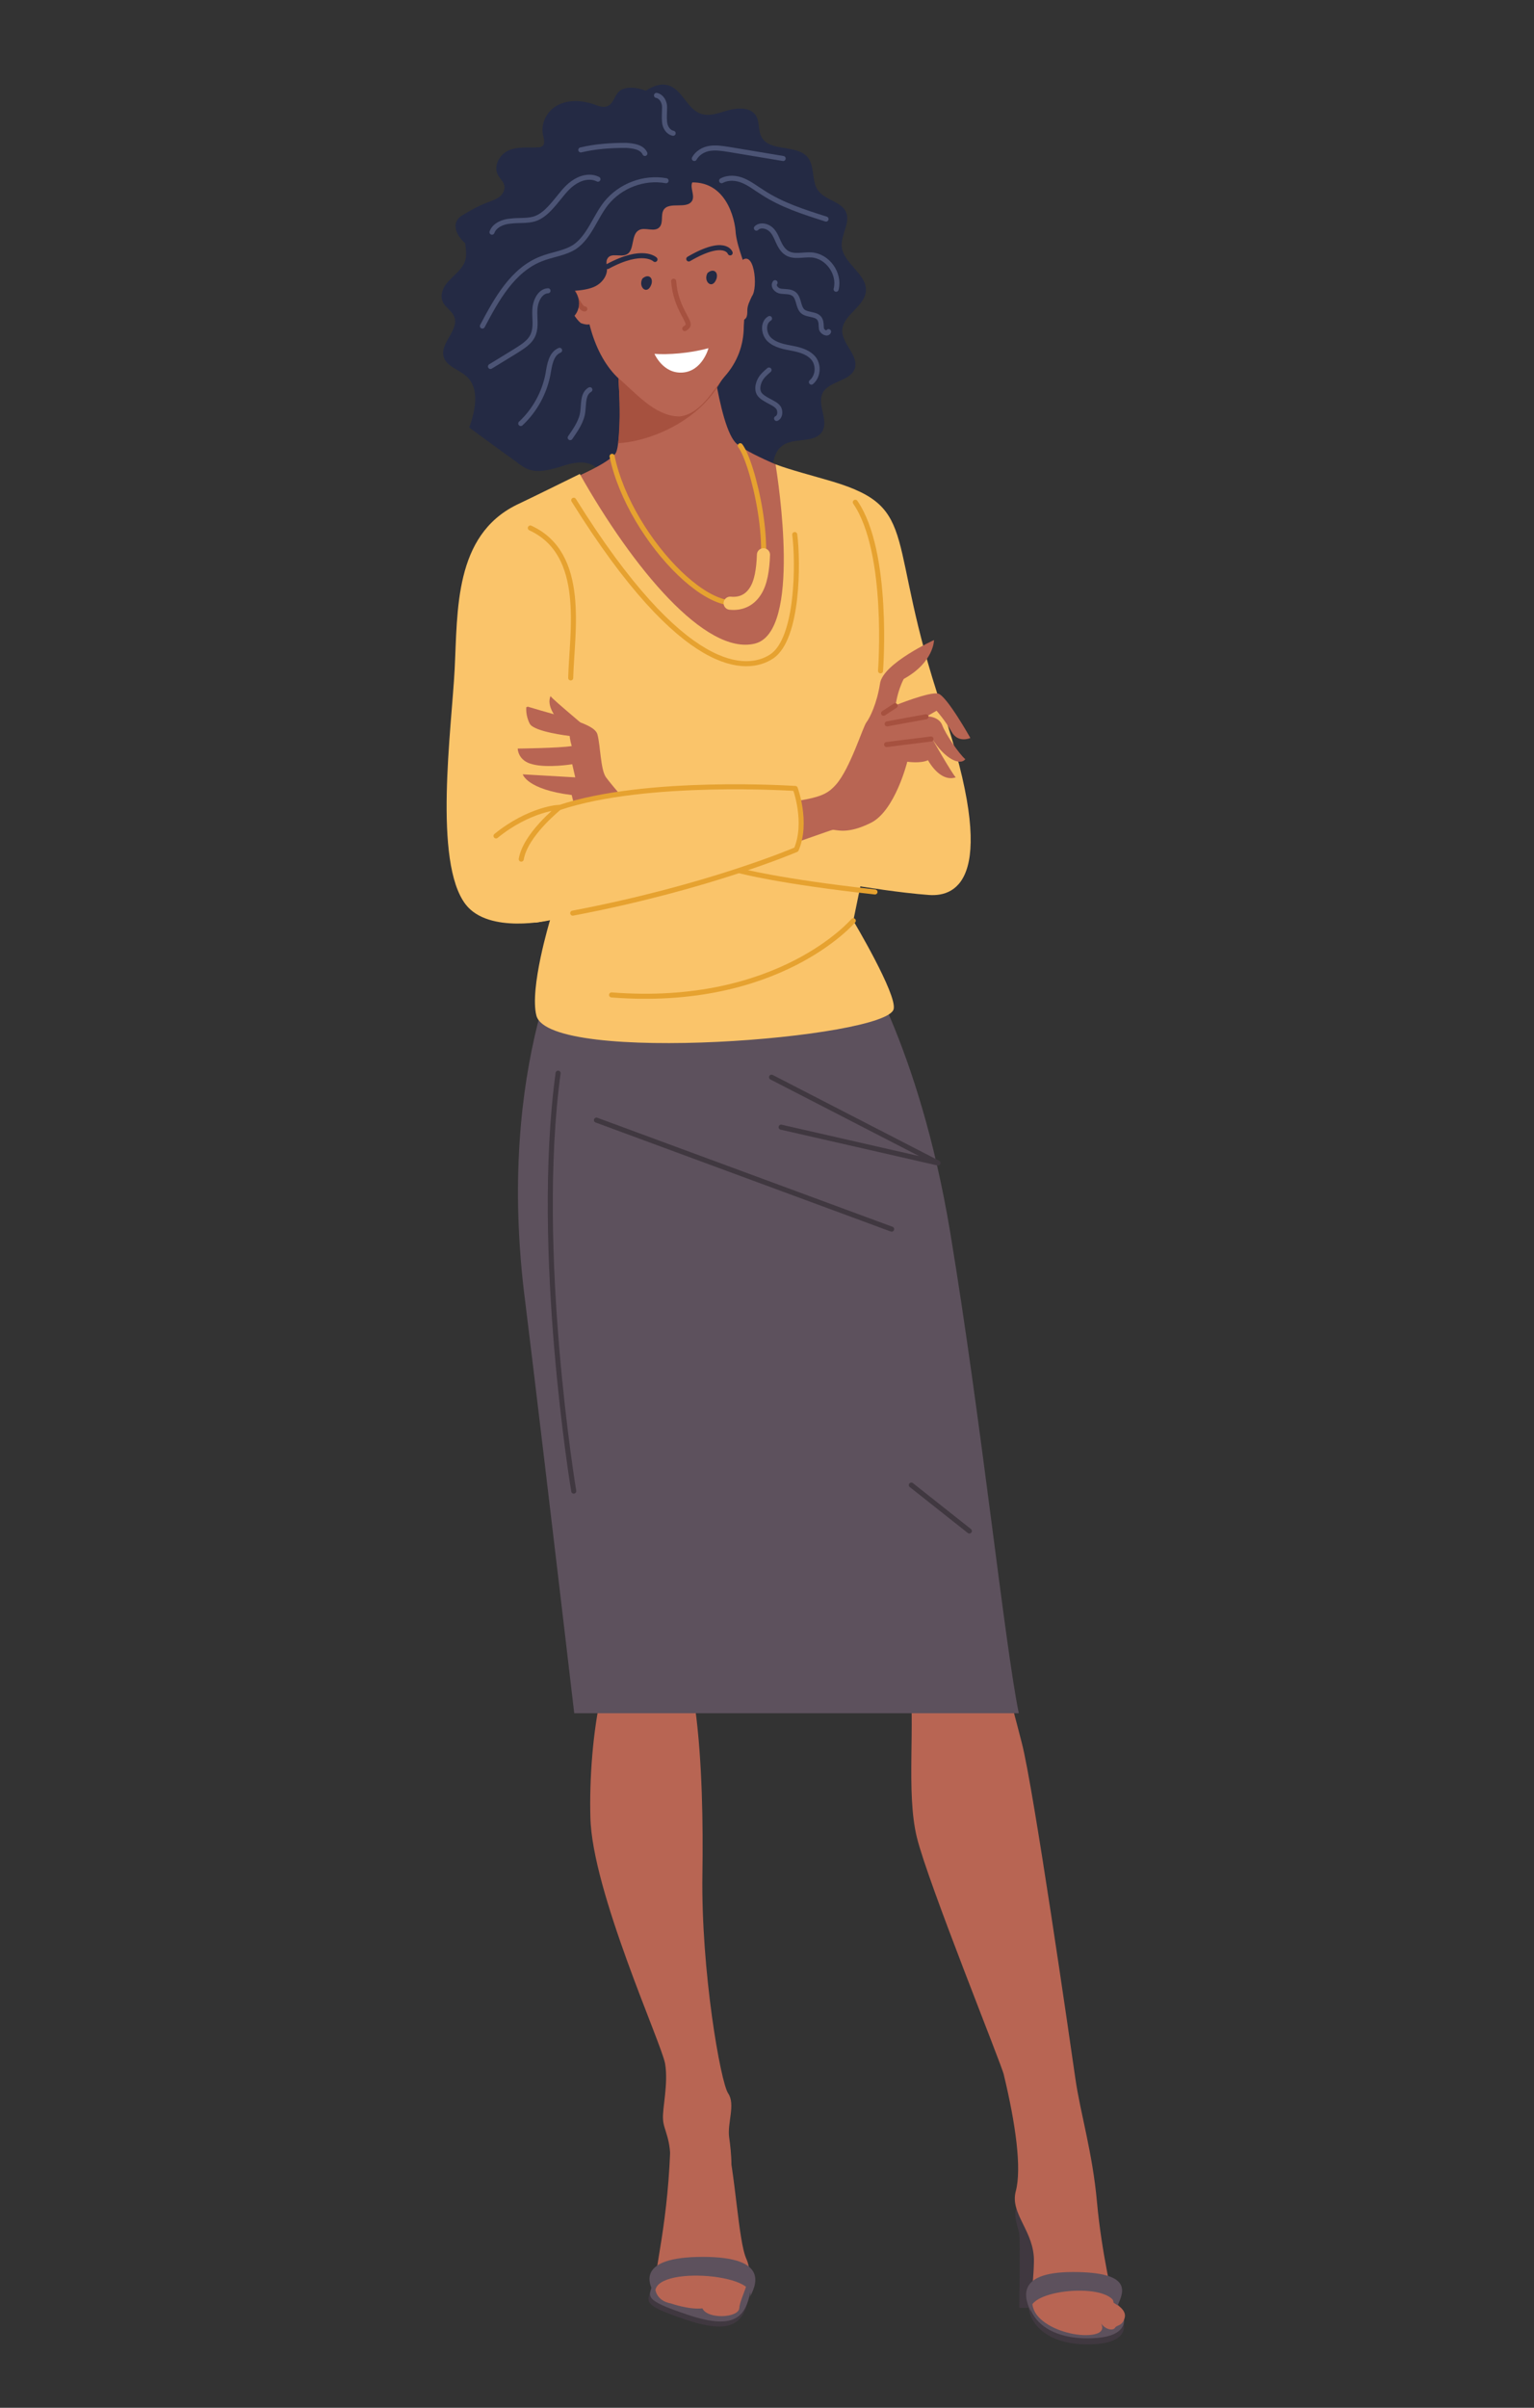 <?xml version="1.0" encoding="UTF-8"?><svg id="Calque_1" xmlns="http://www.w3.org/2000/svg" version="1.1" viewBox="0 0 304 477"><rect x="0" y="0" width="304" height="477" fill="#333333" stroke="none"/><!-- Generator: Adobe Illustrator 29.0.1, SVG Export Plug-In . SVG Version: 2.1.0 Build 192)  --><defs><style>
      .st0, .st1, .st2, .st3, .st4, .st5, .st6 {
        fill: none;
      }

      .st1 {
        stroke: #403840;
      }

      .st1, .st2, .st3, .st4, .st5, .st6 {
        stroke-linecap: round;
      }

      .st1, .st2, .st3, .st5, .st6 {
        stroke-width: 1px;
      }

      .st1, .st2, .st4, .st5, .st6 {
        stroke-linejoin: round;
      }

      .st2 {
        stroke: #a6513f;
      }

      .st7 {
        fill: #fac46a;
      }

      .st8 {
        fill: #242a44;
      }

      .st3 {
        stroke: #4c5475;
        stroke-miterlimit: 10;
      }

      .st9 {
        fill: #fff;
      }

      .st10 {
        fill: #a6513f;
      }

      .st4 {
        stroke: #fac46a;
        stroke-width: 2.6px;
      }

      .st11 {
        fill: #5d515d;
      }

      .st12 {
        fill: #b86553;
      }

      .st5 {
        stroke: #e6a230;
      }

      .st6 {
        stroke: #242a44;
      }

      .st13 {
        fill: #403840;
      }
    </style></defs><g><path class="st13" d="m137.8 437.8c5.3-.1 11.8 11.7 10.7 16.8c-1 5.1-2.8 8.2-12.4 5c-9.6-3.2-7.7-3.6-6.8-6.8c.9-3.3 8.5-15 8.5-15z"/><path class="st13" d="m210.2 445.3c5.6 1.7 5.7 8.3 9.2 10.5c3.5 2.2 6.4 8.2-2.7 8.6c-7.7.4-12-2.9-12.8-6.8c-.7-3.3 6.3-12.4 6.3-12.4z"/><path class="st13" d="m213.3 448c-1.8-7.3-8.7-12.9-10.9-11.6c-2.3 1.3-.6 4.8-.4 6.1c.2 1.3 0 14.7 0 14.7h5.2l6.2-9.1z"/><path class="st11" d="m210.2 444.1c5.6 1.7 5.7 8.3 9.2 10.5c3.5 2.2 6.4 8.2-2.7 8.6c-7.7.4-12-2.9-12.8-6.8c-.7-3.3 6.3-12.4 6.3-12.4z"/><path class="st11" d="m138.1 436.8c5.3-.1 11.8 11.7 10.7 16.8c-1 5.1-2.8 8.2-12.4 5c-9.6-3.2-7.7-3.6-6.8-6.8c.9-3.3 8.5-15 8.5-15z"/><path class="st12" d="m135.9 436.8c5.9-.4 6.3-3.5 8-4.2c1.6-.7 1-6.4.6-9.2c-.4-2.8 1.3-6.5-.2-8.7c-1.5-2.2-5.4-24.3-5.1-43.5c.3-19.3-.7-51.1-10.2-50.5c-9.5.5-12.4 24.7-12 39.3c.3 14.6 14.1 44.8 14.8 48.8c.7 4-.6 9-.4 11.1c.1 2.1 1.7 3.9 1.4 9c-.3 5 0 8.1 3.2 7.9z"/><path class="st12" d="m198.9 410.9c2.4 9.9 3.6 18.7 2.4 23.2c-1.2 4.5 3.7 7.9 3.6 13.9c-.1 5.9-1.3 8.6.9 11c2.1 2.3 6.3 3.6 9.3 3.6s3.8-1 3.1-2.3c1.1 1.4 2.5 1.4 2.8.8c.3-.5 1.5-.3 1.9-2s-2.2-2.9-2.2-2.9c0 0-2.4-9.9-3.3-19.9s-3.3-17.6-4.3-24.6c-1-7-8.3-57.6-10.6-66.4s-7-28.4-11.8-28.6c-4.7-.2-11.8 5.3-10.5 15.1c1.3 9.8-.7 23.2 1.5 32.2c2.2 9 16.8 45 17.3 47.2z"/><path class="st12" d="m132.9 423.1c-.3 17-3.4 27.3-3.1 30.1c.3 2.8 3.1 3.1 3.1 3.1c0 0 3.6 1.3 6.3 1c1 2.2 7.1 1.9 7.3 0c.2-2.5 3.1-6.2 1.4-9.8c-1.6-3.6-2.2-17.4-4-24c-1.8-6.6-11-8.5-11.1-.3z"/><path class="st12" d="m116.4 208.8c28.9-11.1 22.3 34.7 18.3 68.7c-.1 1 3.8 30.4 2 48.5c-1.8 18.1-12.5 14.3-16.5 7.4c-4-6.9-8.5-33.4-9.8-49c-1.3-15.6-19.3-65.9 6-75.6z"/><path class="st12" d="m149.5 219.1c-2 29.8 8.8 65.9 14.8 75c6 9.2 4 15.3 9.5 26.5c5.5 11.2 11.8 16.3 17.3 13c5.5-3.3 4.3-24 1-30.4c3.5-17.9-6-76.8-17-87.3c-11-10.5-24.8-7.9-25.6 3.1z"/><path class="st11" d="m113.8 339.4c-4.1-35-8.5-71.8-9.7-81.4c-6.2-47.7 9.5-74.4 9.5-74.4c27.6 6.3 56 4.6 56 4.6c0 0 12.5 18.5 18.7 55.9c6.2 37.4 10.8 81.7 13.6 95.3h-88.1z"/><line class="st1" x1="118.2" y1="221.9" x2="176.7" y2="243.5"/><polyline class="st1" points="152.9 213.4 185.9 230.4 154.8 223.3"/><line class="st1" x1="180.6" y1="294.2" x2="192.1" y2="303.3"/><path class="st11" d="m130.1 455c-2.9-6.5 21.6-4.7 18.3.4c1.5-2.6 4.2-8.3-9.1-8.3s-11 5.4-9.2 7.9z"/><path class="st11" d="m220.9 456.2c-1.7-4.3-19-2.4-16.4 2.2c-1.3-2.6-3.8-8.3 8.1-8.3s10.1 3.9 8.9 6.6l-.6-.4z"/></g><path class="st8" d="m119.6 95.4c.1-1.9-1.7-3.4-3.5-3.7c-1.8-.3-3.7.3-5.5.9c-1.8.5-3.7 1-5.5.5c-1.1-.3-2-1-2.9-1.7c-3.1-2.2-6.2-4.5-9.2-6.7c1.2-3.4 2.1-7.7-.5-10.1c-1.5-1.4-4.1-2-4.6-4c-.7-2.7 3.2-5.3 2.1-7.9c-.5-1.2-1.8-1.8-2.3-3c-.6-1.5.3-3.2 1.5-4.3c1.1-1.2 2.5-2.2 3-3.8c.6-2.1-.7-4.5.4-6.3c1.6-2.5 6.2-1 7.8-3.4c1.4-2-.4-5.1.8-7.2c1.7-3.1 7.1-1.3 9.3-4.1c1.3-1.7.7-4.2 1.8-6c1-1.6 3.1-2.2 5-2.3c1.9-.1 3.9 0 5.7-.7c1.7-.7 3-2.1 4.4-3.2s3.3-2 5-1.5c2.8.8 3.7 4.6 6.4 5.6c1.8.7 3.8-.2 5.7-.7c1.9-.5 4.3-.5 5.3 1.1c.8 1.3.4 2.9 1.1 4.2c1.6 3.1 7 1.4 9.2 4.1c1.4 1.8.7 4.7 2 6.5c1.4 2 4.7 2.2 5.6 4.4c.8 2.1-1 4.3-.9 6.6c.2 3.5 5.1 5.6 4.8 9c-.3 3.1-4.6 4.7-4.7 7.8c0 2.7 3.3 4.9 2.5 7.5c-.9 2.6-5.1 2.4-6.4 4.9c-1.1 2.3 1.2 5.2 0 7.5c-1.5 2.6-5.8 1.1-8.1 3c-2.5 2-1.3 6.2-3.3 8.6c-1.4 1.7-4 1.8-6.1 1.2c-2.1-.7-3.9-2-5.9-2.9c-2-.9-4.4-1.5-6.3-.6c-2.5 1.2-4.3 4.7-7 4c-1.3-.3-2.1-1.5-2.8-2.6s-1.5-2.3-2.7-2.6c-1.2-.4-2.9.7-2.5 1.9"/><path class="st12" d="m113.7 94.7s6.9-2.9 8.3-4.9c.6-.9.9-5.4.8-8.7c0-3.9-.5-9.5-.9-16.3l17.8-1.6h.5s2 21.8 5.9 24.8c3.1 2.4 11.6 5.8 19.5 8.5c-4.5 11-5.4 35.5-14.5 37.1c-12.4 2.2-37.3-39-37.3-39z"/><path class="st7" d="m186.7 140.3c-11.4-33.7-4.1-39.6-21.7-44.9c-4.4-1.3-8-2.2-11.3-3.4c.5 3.2 5.2 33.2-4.1 35.5c-9.8 2.4-24.2-15-34.7-33.6c-4.3 2.1-8.7 4.3-12.5 6.1c-12.4 6.1-11.7 20.9-12.3 32.6c-.6 11.7-4.3 38.2 2.2 46.6c4.6 5.9 16.7 3.1 16.7 3.1c0 0-4.1 13.5-2.7 18.9c2.6 9.8 69.5 4.5 70.8-1.3c.7-2.9-8-17.5-8-17.5l1.4-6.8s8 1.3 13.6 1.7c5.6.4 14-3.4 2.6-37z"/><g><path class="st12" d="m142.6 160.9c18-2.7 20.3-2.3 23.1-5.5s5.3-11.4 6-12.3c.7-.9 2.1-3.8 2.7-7.7c.6-4 10.7-8.6 10.7-8.6c0 0 0 4.4-6 7.7c-1.3 2.5-1.6 5.2-1.6 5.2c0 0 6.7-2.7 8.4-2.3s6.4 8.8 6.4 8.8c0 0-2.4 1.1-3.7-1.2c-1.3-2.3-3-4.2-3-4.2l-1.9 1.1s2.3 0 3 1.7c.6 1.7 3.3 5.7 4.6 6.8c-1.1 1.4-4.2-.2-6.6-4.1c0 0 3.8 6.7 4.7 7.7c-2.1.7-4.1-1-5.5-3.4c-1.5.7-4.1.3-4.1.3c0 0-2.4 9.7-7.2 12.1c-4.8 2.4-6.9 1.3-7.6 1.4c-.7.1-28.2 10.1-28.5 9.7c-.3-.4-3.8-12.5-3.8-12.5l10.1-.7z"/><line class="st2" x1="175.7" y1="147.5" x2="184.5" y2="146.4"/><line class="st2" x1="175.8" y1="143.4" x2="183.5" y2="142"/><line class="st2" x1="175.1" y1="141.3" x2="177.4" y2="139.8"/></g><g><path class="st12" d="m104.6 140c7.2 2.2 13.2 3.3 13.8 5.5s.6 7 1.7 8.5c1.1 1.5 6.3 7.7 8 8.6c1.7.9 24.4-2.1 24.4-2.1c0 0 .2 9.9-.4 9.9c-.6 0-18.4-.7-25.9-1.4c-7.5-.7-11.6-5.3-12.9-11.5c-8.9-1.1-9.7-4.1-9.7-4.1l10.4.6l-.6-2.6s-4.9.8-7.9 0c-2.9-.7-2.9-3.1-2.9-3.1c0 0 8.3-.1 10.7-.5c-.4-1.4-.4-2-.4-2c0 0-7-.8-7.9-2.4c-.9-1.7-.7-3.3-.7-3.3z"/><path class="st12" d="m109.1 137.9c-1.7 4 7.5 10 7.5 10c0 0 2.1-1.4 1.8-1.8c-.2-.4-8.9-7.5-9.3-8.2z"/></g><path class="st10" d="m145.4 66.2c-.1 4.2-1.4 7.7-3.3 10.6c-4.8 7.3-13.9 10.7-19.6 11c.2-1.8.3-4.5.3-6.7c0-3.1-.3-7.1-.6-12l18.4-2.4l4.8-.6z"/><g><path class="st12" d="m111.3 53.9c1.1-2.2 3.7-.8 5.2 0l.6 1.9c0 2.3 3 10.1-2 8.2c-1.8-1.4-4.9-7.8-3.8-10.1z"/><path class="st0" d="m147 54.4c.1 0 .2 0 .3 0"/><path class="st12" d="m147.4 64.6c0 3.8-1.3 7.2-3.8 10c-2.5 3-4.8 7.4-8.9 7.9c-5 0-8.8-4.8-12.4-7.8c-5-4.9-7.2-14.2-6.2-22.2c0-.7-1.2-11.1 1.5-13.2c4.7-3.9 16-2.6 17.8-3c8.5-1.5 10.3 7.3 10.4 9.9c.2 1.7.8 3.5 1.3 5c1.3 4.1.5 9.3.3 13.4z"/><path class="st12" d="m146.6 52c2.9-3.3 3.7 5.1 2.4 6.7c-.4.9-.9 1.8-.9 2.8c0 .5 0 1-.2 1.4c-.6 1-2 .6-2.6-.2c-.9-1.2-.9-2.8-.7-4.2c0-1.1.6-2 .7-3c0-1.3.3-2.5 1.2-3.5z"/><path class="st8" d="m129.1 56.3c-.8 2.3-2.7.6-1.8-1.1c1.1-1 2.2-.3 1.8 1.1z"/><path class="st8" d="m142 55.2c-.8 2.3-2.7.6-1.8-1.1c1.1-1 2.2-.3 1.8 1.1z"/><path class="st2" d="m133.5 55.7c.4 5.6 3.7 8.2 2.7 9c-.2.2-.3.3-.5.4"/><path class="st9" d="m140.3 69c-3.6 1-8 1.3-10.6 1.1c0 0 1.7 4 5.6 3.7c3.9-.3 5.1-4.8 5.1-4.8z"/></g><path class="st2" d="m115.5 55.6c-2.7-1.9-2.7.3-1.5 3.1c1.2 2.8 1.9 2.5 1.9 2.5"/><path class="st8" d="m137.2 36.1c-.5 1.1.5 2.5 0 3.6c-1 1.9-4.6.1-5.7 1.9c-.6 1 0 2.5-.8 3.4c-1 1.1-2.9-.1-4.1.6c-1.6.9-.8 4-2.4 4.8c-1.2.6-3.1-.4-3.8.8c-.4.6-.1 1.4-.1 2.1c0 1.5-1.1 2.8-2.3 3.4s-2.7.8-4.1.9c.9 1.2 1.1 2.8.5 4.1c-.6 1.3-1.9 2.1-3.3 2.1c-1 0-2-.5-3-.7c-1.9-.4-3.9.2-5.3 1.5c-.6.6-1.1 1.3-1.9 1.7c-2 1.1-4.4-.5-6.2-2.1c-.4-.4-.9-.8-1-1.4c0-.4 0-.9.2-1.3c.7-1.9 1.4-3.8 2.1-5.8c.4-1 .7-2 .5-3c-.3-1.9-2.2-3-3.8-4.1c-1.5-1.1-3-3.1-2.2-4.8c.3-.6.8-1 1.4-1.3c1.6-1 3.3-1.9 5-2.5c.8-.3 1.6-.6 2.2-1.1s1.1-1.5.8-2.3c-.2-.7-.8-1.2-1.2-1.9c-1-1.8.3-4.1 2.1-4.9c1.8-.8 3.9-.5 5.8-.6c.3 0 .5 0 .8-.2c.7-.4.4-1.5.2-2.3c-.5-2.5 1-5 3.2-6c2.2-1 4.7-.8 7 0c.8.3 1.8.7 2.6.3c1.1-.4 1.3-1.8 2.1-2.7c3.7-4.1 20.5 6.1 14.7 17.6z"/><path class="st6" d="m136.5 51.3c7.2-4.2 8.2-1.2 8.2-1.2"/><path class="st6" d="m120.4 52.8c7-3.8 9.4-1.4 9.4-1.4"/><path class="st7" d="m157.6 156.2s-29.5-2-46.8 3.8l-4.7 22.8c26.9-5.1 51.7-14.6 51.7-14.6c2.3-5.4-.2-12.1-.2-12.1z"/><path class="st5" d="m113.5 180.9c26.9-5.1 44.3-12.6 44.3-12.6c2.3-5.4-.2-12.1-.2-12.1c0 0-29.5-2-46.8 3.8"/><path class="st5" d="m98.3 165.6c6.5-5.3 12.7-5.8 12.5-5.6s-6.7 5.4-7.5 10.2"/><path class="st5" d="m105.1 104.6c11.3 5.2 8.2 20.8 8 29.7"/><path class="st5" d="m169.5 99.5c6.8 9.9 5 33.4 5 33.4"/><path class="st5" d="m113.7 99.1c21.8 35 34.4 34.2 39.3 30.9c5.2-3.6 5.2-18.6 4.5-24.1"/><path class="st5" d="m173.4 176.7c-19.1-2.1-26.8-4.2-26.8-4.2"/><path class="st5" d="m121.3 90.4c3.5 16.8 22.6 36 28.4 26.6c4.1-6.6-.5-25.5-3-28.7"/><path class="st4" d="m144.7 119.5c2 .2 3.8-.5 5-2.4c1.1-1.7 1.5-4.3 1.6-7.2"/><path class="st3" d="m132 35.8c-4.4-.8-9.1 1-11.9 4.5c-2.2 2.8-3.3 6.6-6.2 8.6c-2 1.3-4.5 1.5-6.7 2.4c-5.6 2.2-8.8 8-11.6 13.3"/><path class="st3" d="m108.6 57.6c-1.6.1-2.5 2-2.6 3.7s.3 3.3-.3 4.9c-.6 1.6-2.2 2.5-3.6 3.4c-1.6 1-3.3 2-4.9 3"/><path class="st3" d="m110.9 69.4c-1.7.7-2 2.9-2.3 4.7c-.7 3.7-2.6 7.2-5.4 9.8"/><path class="st3" d="m118.5 35.5c-1.6-.8-3.5-.3-5 .8c-1.4 1-2.4 2.5-3.6 3.9s-2.4 2.7-4.1 3.2c-1.5.4-3 .2-4.6.4c-1.5.1-3.2.8-3.7 2.2"/><path class="st3" d="m127.8 30.4c-.6-1.3-2.3-1.5-3.7-1.6c-3 0-6.1.2-9 .9"/><path class="st3" d="m133.4 26.4c-1-.2-1.6-1.2-1.7-2.2s0-2 0-3s-.6-2.1-1.6-2.3"/><path class="st3" d="m137.6 31.4c.6-1.1 1.8-1.8 3-2c1.3-.2 2.5 0 3.8.2c3.6.6 7.2 1.2 10.8 1.8"/><path class="st3" d="m143 35.8c1.3-.7 2.9-.6 4.3 0s2.5 1.5 3.8 2.3c3.8 2.5 8.2 3.9 12.6 5.3"/><path class="st3" d="m149.9 45.2c.7-.7 1.9-.5 2.7.1c.8.6 1.2 1.6 1.6 2.5c.4.9.9 1.8 1.7 2.3c1.4.9 3.2.3 4.9.4c3.2.2 5.7 3.7 4.9 6.8"/><path class="st3" d="m153.6 56c-.5.7.3 1.6 1.2 1.7c.8.1 1.8 0 2.5.5c1.1.8.8 2.6 1.8 3.5c1 .8 2.8.4 3.4 1.6c.3.6.2 1.3.3 1.9c.2.6 1.2 1.1 1.4.5"/><path class="st3" d="m152.5 63.1c-1.4.8-1.2 3.1 0 4.2c1.2 1.1 2.9 1.4 4.5 1.7s3.3.8 4.3 2.1c1 1.4.8 3.5-.5 4.6"/><path class="st3" d="m152.4 73.3c-.7.6-1.4 1.2-1.8 2c-.4.8-.6 1.8-.2 2.6c.4.7 1.2 1.1 1.9 1.5s1.5.7 2 1.4c.4.7.3 1.8-.4 2.1"/><path class="st3" d="m116.9 77.2c-1.4.8-1.2 2.7-1.4 4.3c-.2 1.9-1.4 3.6-2.5 5.2"/><path class="st5" d="m121.2 197.1c33.2 2.6 47.9-14.7 47.9-14.7"/><path class="st1" d="m110.6 212.6c-4.8 35.4 3.1 82.8 3.1 82.8"/></svg>